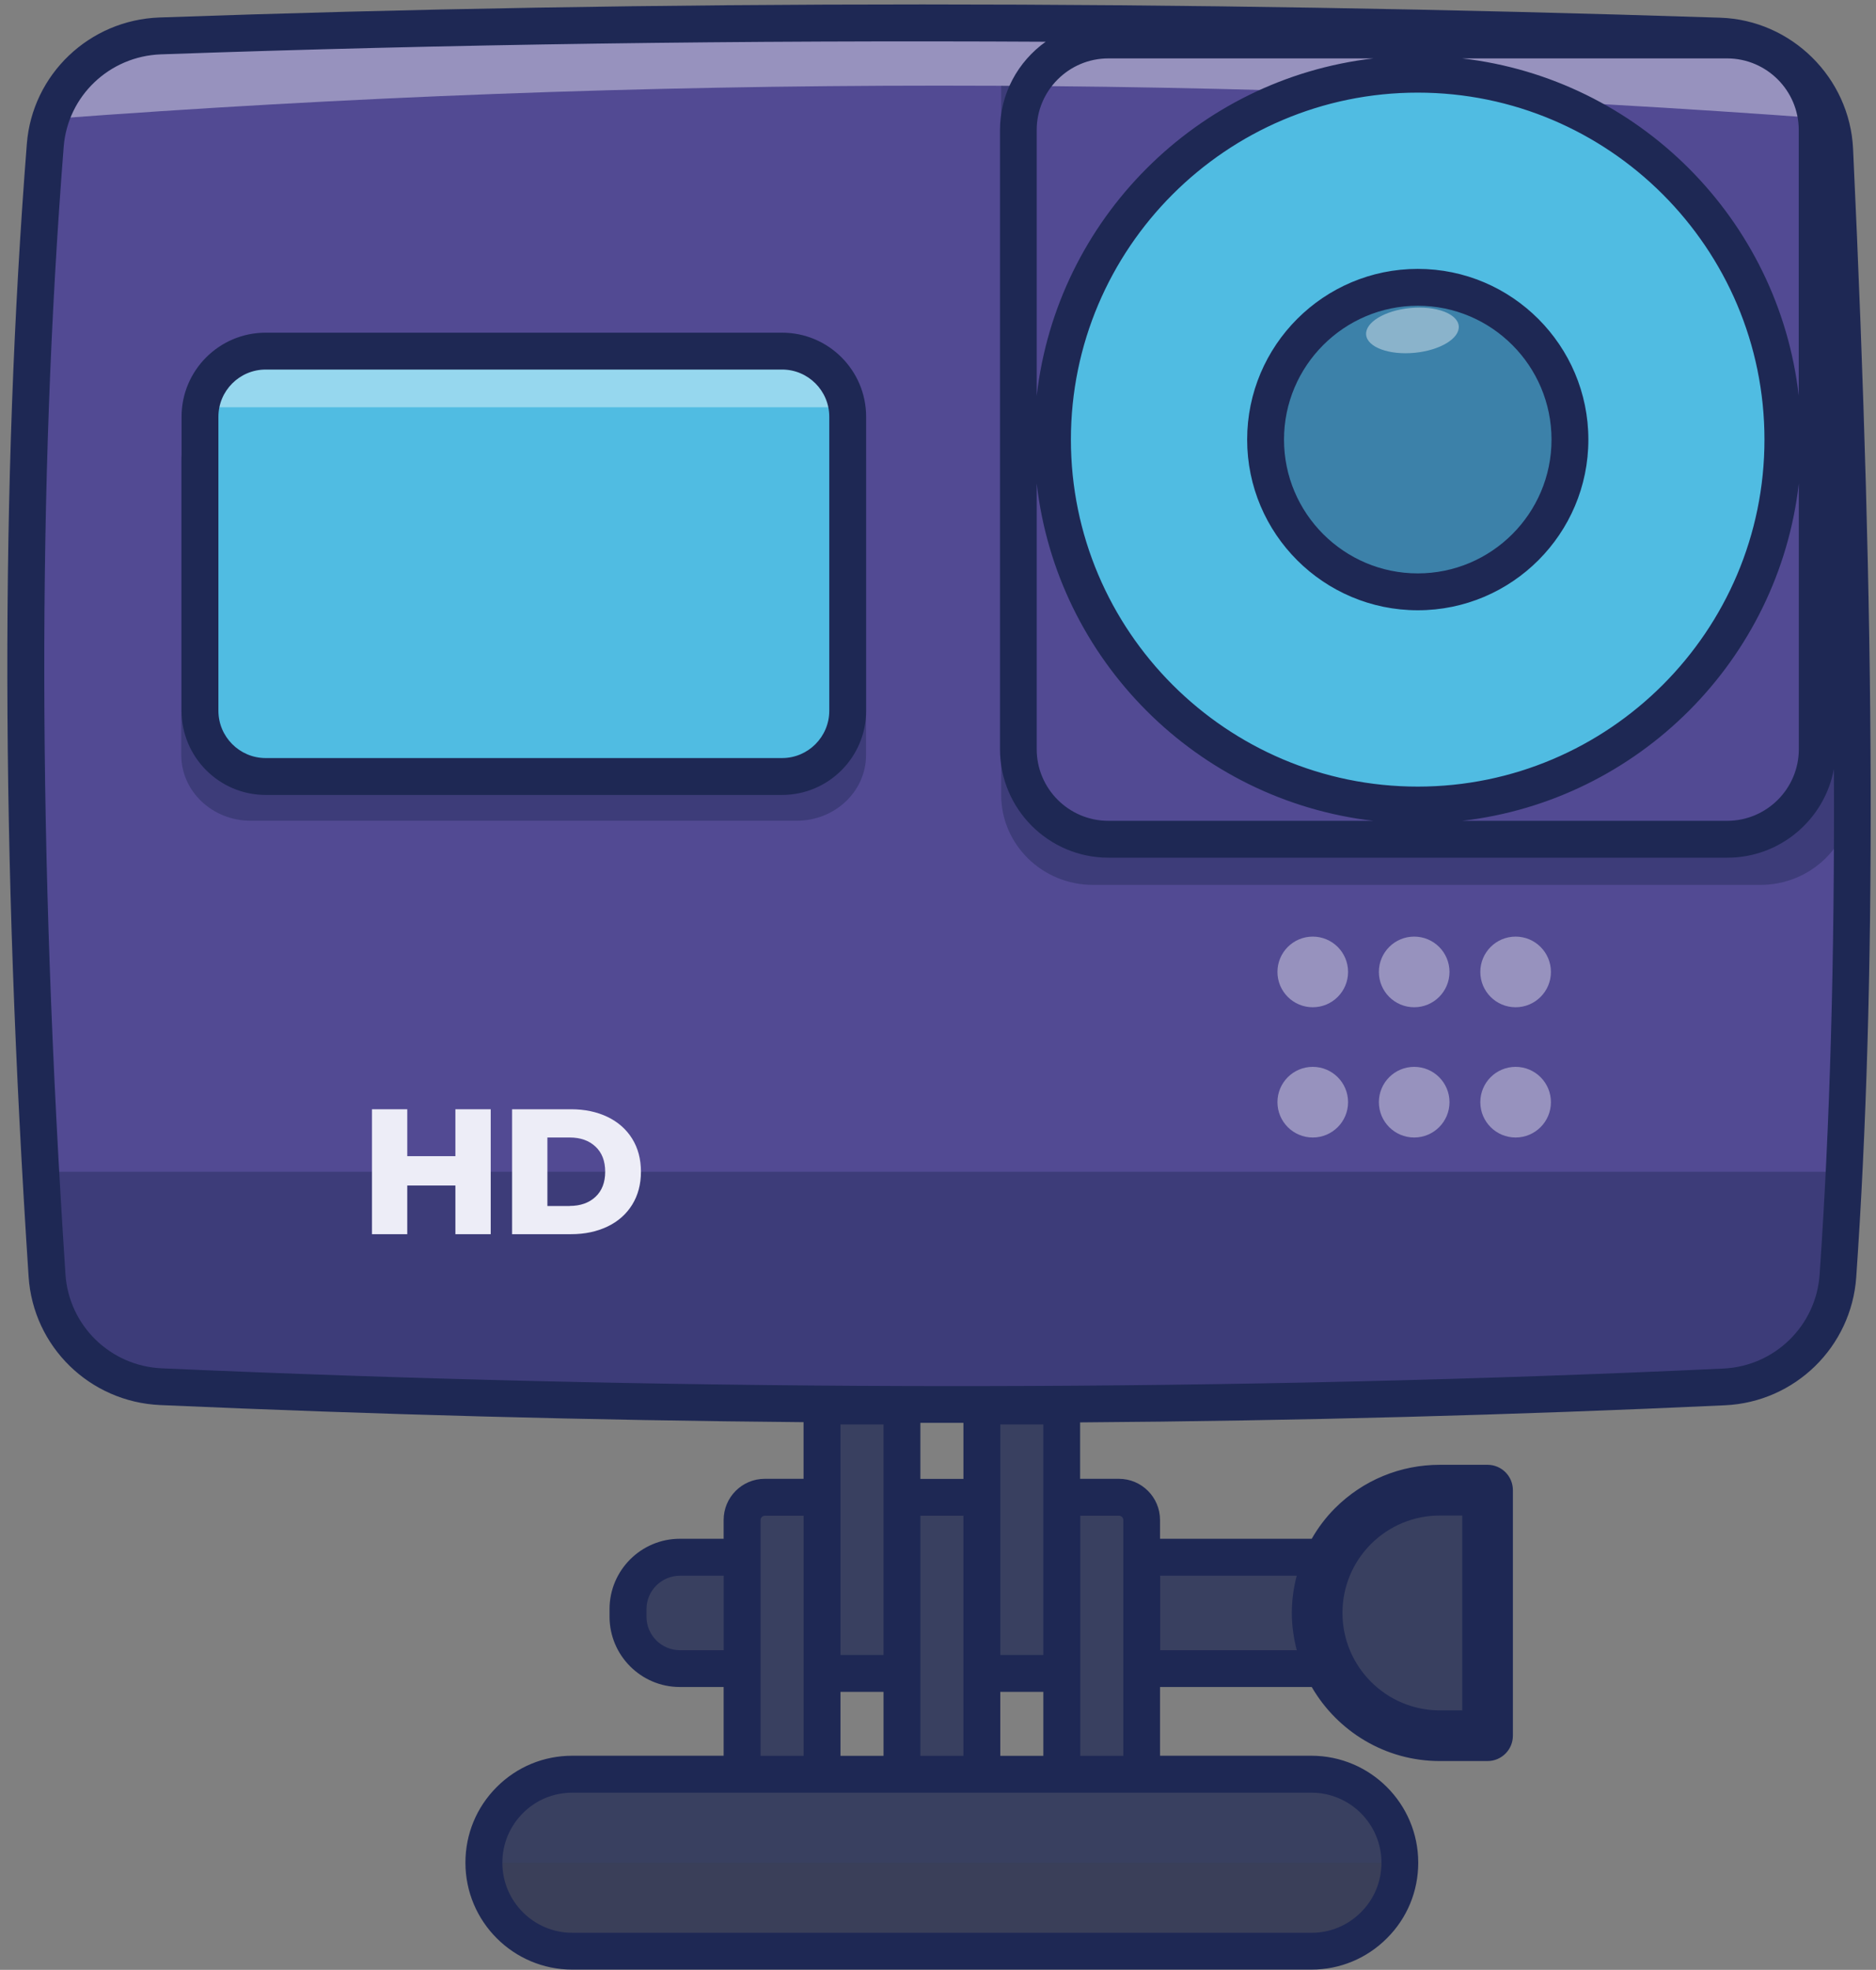 <?xml version="1.0" encoding="UTF-8"?><svg xmlns="http://www.w3.org/2000/svg" xmlns:xlink="http://www.w3.org/1999/xlink" height="267.1" preserveAspectRatio="xMidYMid meet" version="1.0" viewBox="-1.0 -0.6 254.5 267.1" width="254.5" zoomAndPan="magnify"><rect x="-1.0" y="-0.6" width="254.5" height="267.1" fill="#808080" stroke="none"/><g><g><g id="change1_2"><path d="M59.25,38.47c0-.16,.04-.31,.11-.46-.07,1.88-.11,2.36-.11,.46Z" fill="#3e3e3f" opacity=".2"/></g><g><g id="change2_1"><path d="M249.16,158.28v.06c-.23,4.78-.51,9.46-.83,14.06-.57,8.21-7.2,14.68-15.42,15.06-33.32,1.55-66.89,2.33-100.71,2.38-3.61,.01-7.22,0-10.84-.01-33.27-.1-66.78-.91-100.52-2.4-8.24-.37-14.92-6.86-15.46-15.09-.31-4.68-.59-9.35-.85-14v-.06C1.82,109.96,1.68,63.34,5.14,19.11c.1-1.24,.33-2.44,.7-3.58,2.02-6.4,7.92-11.01,14.89-11.26,69.7-2.46,140.28-2.29,211.56,.03,6.97,.22,12.83,4.87,14.86,11.23,.43,1.33,.68,2.73,.75,4.18,2.36,50.32,3.29,97.6,1.26,138.57Z" fill="#524a93"/></g><g id="change3_4"><path d="M249.16,158.28v.06c-.23,4.78-.51,9.46-.83,14.06-.57,8.21-7.2,14.68-15.42,15.06-33.32,1.55-66.89,2.33-100.71,2.38-3.61,.01-7.22,0-10.84-.01-33.27-.1-66.78-.91-100.52-2.4-8.24-.37-14.92-6.86-15.46-15.09-.31-4.68-.59-9.35-.85-14v-.06H249.16Z" fill="#1e2854" opacity=".4"/></g><g id="change3_5"><path d="M250.28,107.18c0,6.74-5.58,12.21-12.47,12.21h-90.52c-6.89,0-12.47-5.47-12.47-12.21V11.01h110.62l4.85,96.17Z" fill="#1e2854" opacity=".4"/></g><g id="change2_2"><path d="M245.53,17.03V100.99c0,6.74-5.47,12.21-12.22,12.21h-83.95c-6.75,0-12.22-5.47-12.22-12.21V17.03c0-6.75,5.47-12.21,12.22-12.21h83.95c6.75,0,12.22,5.46,12.22,12.21Z" fill="#524a93"/></g><g id="change4_3"><path d="M247.15,15.53c-80.48-6.02-160.92-6.03-241.31,0,2.02-6.4,7.92-11.01,14.89-11.26,69.7-2.46,140.28-2.29,211.56,.03,6.97,.22,12.83,4.87,14.86,11.23Z" fill="#fff" opacity=".4"/></g><g id="change5_2"><path d="M240.88,59.01c0,27.36-22.18,49.55-49.54,49.55s-49.55-22.19-49.55-49.55,22.18-49.55,49.55-49.55,49.54,22.18,49.54,49.55Z" fill="#50bce2"/></g><g><g fill="#fff" id="change4_4" opacity=".4"><circle cx="177.09" cy="131.19" r="4.79"/><circle cx="190.85" cy="131.19" r="4.79"/><circle cx="204.61" cy="131.19" r="4.79"/><circle cx="177.09" cy="148.85" r="4.79"/><circle cx="190.85" cy="148.85" r="4.79"/><circle cx="204.61" cy="148.85" r="4.79"/></g><g><g id="change3_1"><path d="M191.34,38.36c11.4,0,20.64,9.25,20.64,20.65s-9.24,20.64-20.64,20.64-20.65-9.24-20.65-20.64,9.24-20.65,20.65-20.65Z" fill="#1e2854" opacity=".4"/></g><g id="change4_1"><ellipse cx="190.61" cy="44.22" fill="#fff" opacity=".4" rx="6.31" ry="3.05" transform="rotate(-5.46 190.43 44.183)"/></g><g id="change3_2"><path d="M116.49,61.91v39.87c0,4.92-4.21,8.91-9.41,8.91H33.01c-5.2,0-9.42-3.99-9.42-8.91V61.91c0-4.92,4.22-8.9,9.42-8.9H107.08c5.2,0,9.41,3.98,9.41,8.9Z" fill="#1e2854" opacity=".4"/></g><g id="change5_1"><path d="M114,55.91v39.87c0,4.92-3.98,8.91-8.9,8.91H35.04c-4.92,0-8.91-3.99-8.91-8.91V55.91c0-4.92,3.99-8.9,8.91-8.9H105.1c4.92,0,8.9,3.98,8.9,8.9Z" fill="#50bce2"/></g><g id="change4_2"><path d="M26.13,54.62H114c0-4.21-3.41-7.61-7.61-7.61H33.74c-4.21,0-7.61,3.41-7.61,7.61h0Z" fill="#fff" opacity=".4"/></g><g id="change3_3"><path d="M99.68,210.56v15.1h-8.44c-3.89,0-7.04-3.15-7.04-7.04v-1.02c0-3.88,3.15-7.04,7.04-7.04h8.44Zm21.68-20.51h-10.84v36.26h10.84v-36.26Zm21.68,0h-10.84v36.26h10.84v-36.26Zm51.29,11.42c-4.6,0-8.76,1.86-11.78,4.87-3.01,3.02-4.87,7.18-4.87,11.77,0,9.19,7.45,16.65,16.65,16.65h6.48v-33.29h-6.48Zm-16.65,9.09h-23.8v15.1h23.8v-15.1Zm-23.8,0v-5.05c0-1.7-1.38-3.08-3.08-3.08h-7.76v37.55h10.84v-29.42Zm-43.36-8.13h-7.76c-1.7,0-3.08,1.38-3.08,3.08v34.47h10.84v-37.55Zm21.68,0h-10.84v37.55h10.84v-37.55Zm44.71,37.55H76.65c-3.32,0-6.32,1.34-8.49,3.52-2.17,2.17-3.51,5.17-3.51,8.48,0,6.63,5.37,12,12,12h100.26c3.31,0,6.31-1.34,8.48-3.51,2.18-2.17,3.52-5.17,3.52-8.49,0-6.62-5.38-12-12-12Z" fill="#1e2854" opacity=".72"/></g><g id="change1_1"><path d="M188.91,251.98c0,3.32-1.34,6.32-3.52,8.49-2.17,2.17-5.17,3.51-8.48,3.51H76.65c-6.63,0-12-5.37-12-12h124.26Z" fill="#3e3e3f" opacity=".2"/></g></g></g><g fill="#ededf7" id="change6_1"><path d="M65.57,149.81v16.94h-4.79v-6.6h-6.53v6.6h-4.79v-16.94h4.79v6.36h6.53v-6.36h4.79Z"/><path d="M68.47,149.81h8.01c1.85,0,3.5,.35,4.94,1.04,1.43,.69,2.55,1.68,3.34,2.95,.79,1.27,1.19,2.77,1.19,4.48s-.4,3.2-1.19,4.48c-.79,1.27-1.9,2.26-3.34,2.95-1.44,.69-3.08,1.04-4.94,1.04h-8.01v-16.94Zm7.81,13.11c1.45,0,2.62-.41,3.5-1.23s1.32-1.96,1.32-3.41-.44-2.59-1.32-3.41c-.88-.82-2.04-1.23-3.5-1.23h-3.02v9.29h3.02Z"/></g><g id="change3_6"><path d="M250.39,19.59c-.45-9.67-8.37-17.48-18.03-17.79C158.99-.59,87.75-.6,20.64,1.77,11.12,2.11,3.38,9.48,2.64,18.91c-3.6,46-3.53,96.24,.24,153.59,.62,9.5,8.29,16.99,17.84,17.42,29.3,1.29,58.6,2.07,87.29,2.32v7.68h-5.26c-3.08,0-5.58,2.5-5.58,5.58v2.55h-5.94c-5.26,0-9.54,4.28-9.54,9.54v1.02c0,5.26,4.28,9.54,9.54,9.54h5.94v9.32h-20.53c-3.89,0-7.53,1.51-10.26,4.25-2.74,2.74-4.24,6.38-4.24,10.25,0,8,6.5,14.5,14.5,14.5h100.26c3.87,0,7.51-1.51,10.24-4.24,2.75-2.73,4.26-6.38,4.26-10.26,0-8-6.5-14.5-14.5-14.5h-20.53v-9.32h20.58c3.48,5.99,9.95,10.04,17.37,10.04h6.48c1.9,0,3.44-1.54,3.44-3.44v-33.29c0-1.9-1.54-3.44-3.44-3.44h-6.48c-5.36,0-10.41,2.09-14.21,5.88-1.25,1.25-2.3,2.65-3.16,4.15h-20.58v-2.55c0-3.08-2.5-5.58-5.58-5.58h-5.26v-7.65c29.51-.21,58.88-.99,87.49-2.32,9.49-.44,17.14-7.91,17.8-17.38,2.75-39.62,2.61-88.23-.43-152.98Zm-7.37,33.47c-2.73-23.93-21.75-42.98-45.67-45.74h35.95c5.36,0,9.72,4.36,9.72,9.71V53.06Zm-4.65,5.95c0,25.94-21.1,47.05-47.04,47.05s-47.05-21.11-47.05-47.05,21.11-47.05,47.05-47.05,47.04,21.11,47.04,47.05ZM149.36,7.32h35.96c-23.92,2.77-42.94,21.81-45.68,45.75V17.03c0-5.35,4.36-9.71,9.72-9.71Zm-9.72,57.64c2.73,23.93,21.75,42.97,45.67,45.74h-35.95c-5.36,0-9.72-4.36-9.72-9.71v-36.03Zm103.39,0v36.03c0,5.35-4.36,9.71-9.72,9.71h-35.94c23.91-2.77,42.93-21.82,45.66-45.74Zm-108.33,172.52v-8.67h5.84v8.67h-5.84Zm-21.68,0v-8.67h5.84v8.67h-5.84Zm5.84-35.05v21.38h-5.84v-31.26h5.84v9.88Zm5,2.5h5.84v32.55h-5.84v-32.55Zm16.68,18.88h-5.84v-31.26h5.84v31.26Zm-10.84-23.88h-5.84v-7.6c1.73,0,3.47,0,5.2,0,.21,0,.43,0,.64,0v7.59Zm-27.52,5.58c0-.32,.26-.58,.58-.58h5.26v32.55h-5.84v-31.97Zm-15.48,13.11v-1.02c0-2.5,2.04-4.54,4.54-4.54h5.94v10.1h-5.94c-2.5,0-4.54-2.04-4.54-4.54Zm99.71,33.36c0,2.55-.99,4.93-2.79,6.72-1.79,1.79-4.17,2.78-6.71,2.78H76.65c-5.24,0-9.5-4.26-9.5-9.5,0-2.54,.99-4.92,2.78-6.72,1.79-1.8,4.17-2.78,6.72-2.78h100.26c5.24,0,9.5,4.26,9.5,9.5Zm-1.43-43.21c2.5-2.49,5.82-3.87,9.35-3.87h3.04v26.42h-3.04c-7.29,0-13.21-5.93-13.21-13.21,0-3.52,1.37-6.84,3.86-9.34Zm-10.06,14.39h-18.53v-10.1h18.52c-.42,1.63-.66,3.32-.66,5.05s.25,3.43,.67,5.05Zm-24.11-18.23c.32,0,.58,.26,.58,.58v31.97h-5.84v-32.55h5.26Zm95.04-32.7c-.48,6.94-6.09,12.41-13.04,12.74-32.84,1.53-66.69,2.33-100.6,2.38-3.61,.01-7.21,0-10.83-.01-32.85-.1-66.63-.91-100.42-2.4-7-.31-12.62-5.8-13.08-12.76-3.75-57.11-3.83-107.11-.24-152.87,.54-6.9,6.21-12.29,13.19-12.54,38.76-1.37,78.9-1.94,120.03-1.71-3.75,2.67-6.2,7.04-6.2,11.98V100.99c0,8.11,6.6,14.71,14.72,14.71h83.95c7.2,0,13.2-5.2,14.46-12.03,.11,25.85-.54,48.39-1.94,68.56ZM191.34,35.86c-12.77,0-23.15,10.38-23.15,23.15s10.38,23.14,23.15,23.14,23.14-10.38,23.14-23.14-10.38-23.15-23.14-23.15Zm0,41.29c-10.01,0-18.15-8.14-18.15-18.14s8.14-18.15,18.15-18.15,18.14,8.14,18.14,18.15-8.14,18.14-18.14,18.14ZM105.1,44.51H35.04c-6.29,0-11.41,5.11-11.41,11.4v39.87c0,6.29,5.12,11.41,11.41,11.41H105.1c6.29,0,11.4-5.12,11.4-11.41V55.91c0-6.29-5.11-11.4-11.4-11.4Zm6.4,51.27c0,3.53-2.87,6.41-6.4,6.41H35.04c-3.53,0-6.41-2.88-6.41-6.41V55.91c0-3.53,2.88-6.4,6.41-6.4H105.1c3.53,0,6.4,2.87,6.4,6.4v39.87Z" fill="#1e2854"/></g></g></g></g></svg>